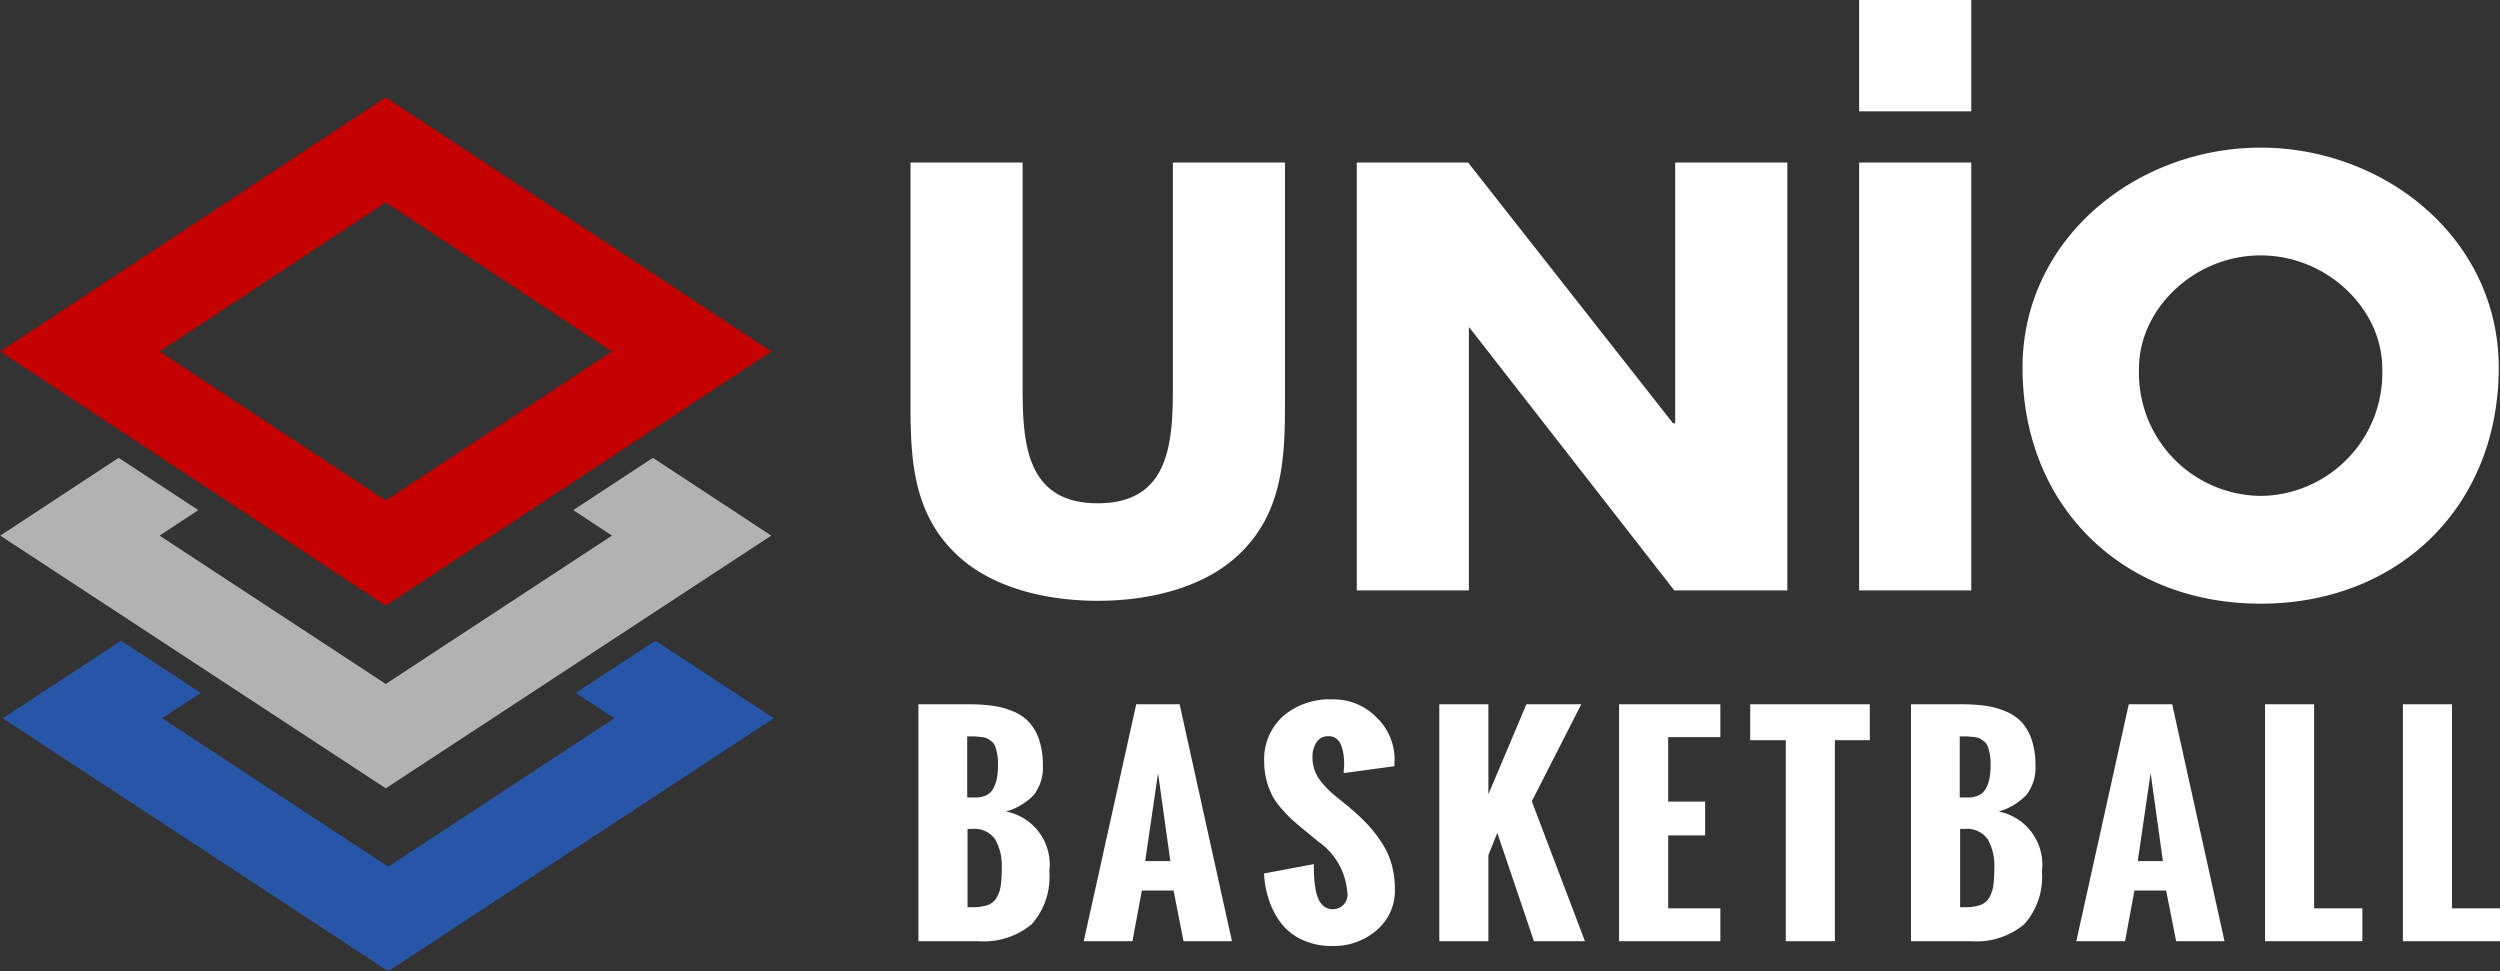 <svg id="logo--white.svg" xmlns="http://www.w3.org/2000/svg" width="139.188" height="54.06" viewBox="0 0 139.188 54.06">
  <rect x="0" y="0" width="139.188" height="54.06" fill="#333333" stroke="none"/>
  <defs>
    <style>
      .cls-1 {
        fill: #c40000;
      }

      .cls-1, .cls-2, .cls-3, .cls-4 {
        fill-rule: evenodd;
      }

      .cls-2 {
        fill: #b2b2b2;
      }

      .cls-3 {
        fill: #2756a8;
      }

      .cls-4 {
        fill: #fff;
      }
    </style>
  </defs>
  <path id="シェイプ_1" data-name="シェイプ 1" class="cls-1" d="M123.227,3497.27l12.593,8.3-12.593,8.3-12.593-8.3,12.593-8.3m0-5.85-21.463,14.15,21.463,14.15,21.463-14.15-21.463-14.15h0Z" transform="translate(-101.75 -3486)"/>
  <path id="シェイプ_2" data-name="シェイプ 2" class="cls-2" d="M138.1,3511.49l-4.435,2.91,2.156,1.42-12.593,8.26-12.593-8.26,2.155-1.42-4.435-2.91-6.59,4.33,21.463,14.07,21.463-14.07Z" transform="translate(-101.75 -3486)"/>
  <path id="シェイプ_3" data-name="シェイプ 3" class="cls-3" d="M138.239,3521.67l-4.436,2.91,2.155,1.41-12.592,8.26-12.593-8.26,2.155-1.41-4.435-2.91-6.59,4.32,21.463,14.08,21.463-14.08Z" transform="translate(-101.75 -3486)"/>
  <path id="シェイプ_4" data-name="シェイプ 4" class="cls-4" d="M167.05,3507.55c0,3.09-.178,6.47-4.183,6.47s-4.182-3.38-4.182-6.47v-12.5h-6.243v13.35c0,3.06.107,6.09,2.491,8.4,2,1.96,5.14,2.65,7.937,2.65s5.926-.69,7.929-2.65c2.384-2.31,2.493-5.34,2.493-8.4v-13.35H167.05v12.5Zm27.966,2.02H194.9l-11.412-14.52h-6.2v23.82h6.243v-14.64h0.024l11.412,14.64h6.293v-23.82h-6.243v14.52Zm10.238,9.3H211.5v-23.82h-6.242v23.82Zm22.357-24.65c-6.9,0-13.256,5.05-13.256,12.25,0,7.71,5.563,13.14,13.256,13.14s13.256-5.43,13.256-13.14C240.867,3499.27,234.509,3494.22,227.611,3494.22Zm0,19.39a6.846,6.846,0,0,1-6.771-7.11c0-3.28,3.052-6.28,6.771-6.28s6.771,3,6.771,6.28A6.846,6.846,0,0,1,227.611,3513.61Zm-22.357-21.41H211.5V3486h-6.242v6.2Z" transform="translate(-101.75 -3486)"/>
  <path id="basketball" class="cls-4" d="M155.615,3532.15h0.27a1.4,1.4,0,0,1,1.265.57,2.932,2.932,0,0,1,.372,1.6,6.922,6.922,0,0,1-.057,1,1.822,1.822,0,0,1-.229.66,0.911,0.911,0,0,1-.5.41,2.577,2.577,0,0,1-.863.12h-0.255v-4.36ZM155.6,3527h0.42q0.135,0.015.357,0.03a1.387,1.387,0,0,1,.33.08,2.547,2.547,0,0,1,.251.17,0.653,0.653,0,0,1,.2.28,2.87,2.87,0,0,1,.158.99,4.453,4.453,0,0,1-.053.73,2.015,2.015,0,0,1-.184.57,0.888,0.888,0,0,1-.386.41,1.34,1.34,0,0,1-.631.14H155.6V3527Zm0.615,11.4a4.141,4.141,0,0,0,2.981-.95,3.964,3.964,0,0,0,.976-2.94,3.012,3.012,0,0,0-2.41-3.33,3.372,3.372,0,0,0,1.55-.93,2.463,2.463,0,0,0,.5-1.63,4.4,4.4,0,0,0-.214-1.45,2.741,2.741,0,0,0-.57-0.98,2.576,2.576,0,0,0-.909-0.6,4.523,4.523,0,0,0-1.126-.3,10.268,10.268,0,0,0-1.325-.08h-2.785v13.19h3.333Zm10.01-9.36,0.683,4.9h-1.4Zm-1.426,9.36,0.525-2.82h1.764l0.556,2.82h2.695l-2.913-13.19h-2.417l-2.921,13.19H164.8Zm7.607-2.27a4.5,4.5,0,0,0,.687,1.29,3.091,3.091,0,0,0,1.175.91,3.847,3.847,0,0,0,1.667.34,3.659,3.659,0,0,0,2.462-.88,2.881,2.881,0,0,0,1.014-2.27,5.2,5.2,0,0,0-.177-1.38,4.241,4.241,0,0,0-.529-1.18,7.132,7.132,0,0,0-.751-0.99,11.078,11.078,0,0,0-.976-0.93c-0.105-.1-0.283-0.24-0.533-0.44s-0.45-.36-0.6-0.5a5.821,5.821,0,0,1-.492-0.52,2.07,2.07,0,0,1-.4-0.67,2.192,2.192,0,0,1-.131-0.77,1.449,1.449,0,0,1,.225-0.81,0.748,0.748,0,0,1,.675-0.34,0.651,0.651,0,0,1,.436.14,0.8,0.8,0,0,1,.266.38,2.668,2.668,0,0,1,.124.49,3.267,3.267,0,0,1,.038.5c0,0.08,0,.17-0.011.28s-0.012.2-.012,0.26l2.823-.38v-0.22l0.008-.1a3.245,3.245,0,0,0-1.006-2.4,3.32,3.32,0,0,0-2.44-1,3.968,3.968,0,0,0-2.771.94,3.229,3.229,0,0,0-1.043,2.53,4.158,4.158,0,0,0,.447,1.88,3.58,3.58,0,0,0,.51.72q0.327,0.375.567,0.6c0.16,0.14.375,0.33,0.646,0.55l0.848,0.7a3.763,3.763,0,0,1,1.6,2.75,0.814,0.814,0,0,1-.811,1.01,0.758,0.758,0,0,1-.469-0.15,1.159,1.159,0,0,1-.308-0.39,2.359,2.359,0,0,1-.173-0.59,5.817,5.817,0,0,1-.078-0.67c-0.01-.21-0.015-0.45-0.015-0.71l-2.771.52A5.357,5.357,0,0,0,172.406,3536.13Zm12.21,2.27v-4.79l0.495-1.24,2.042,6.03h2.838l-2.958-7.79,2.755-5.4h-3.055l-2.117,5.01v-5.01h-2.733v13.19h2.733Zm12.915,0v-1.83h-2.905v-4.06h2.057v-1.88h-2.057v-3.59h2.905v-1.83h-5.638v13.19h5.638Zm6.376,0v-11.19h1.945v-2h-6.659v2h1.982v11.19h2.732Zm6.97-6.25h0.27a1.4,1.4,0,0,1,1.265.57,2.932,2.932,0,0,1,.371,1.6,6.946,6.946,0,0,1-.056,1,1.822,1.822,0,0,1-.229.66,0.911,0.911,0,0,1-.5.41,2.577,2.577,0,0,1-.863.12h-0.255v-4.36Zm-0.015-5.15h0.42q0.135,0.015.357,0.03a1.387,1.387,0,0,1,.33.08,2.547,2.547,0,0,1,.251.17,0.653,0.653,0,0,1,.2.28,3.042,3.042,0,0,1,.109.41,3.124,3.124,0,0,1,.049.58,4.453,4.453,0,0,1-.053.73,2.015,2.015,0,0,1-.184.57,0.888,0.888,0,0,1-.386.41,1.34,1.34,0,0,1-.631.14h-0.465V3527Zm0.615,11.4a4.141,4.141,0,0,0,2.981-.95,3.964,3.964,0,0,0,.976-2.94,3.012,3.012,0,0,0-2.41-3.33,3.372,3.372,0,0,0,1.55-.93,2.463,2.463,0,0,0,.5-1.63,4.4,4.4,0,0,0-.214-1.45,2.741,2.741,0,0,0-.57-0.98,2.576,2.576,0,0,0-.909-0.6,4.523,4.523,0,0,0-1.126-.3,10.268,10.268,0,0,0-1.325-.08h-2.785v13.19h3.333Zm10.01-9.36,0.683,4.9h-1.4Zm-1.426,9.36,0.525-2.82h1.764l0.556,2.82H225.6l-2.913-13.19h-2.417l-2.921,13.19h2.711Zm13.215,0v-1.83h-2.687v-11.36h-2.733v13.19h5.42Zm7.675,0v-1.83h-2.687v-11.36h-2.733v13.19h5.42Z" transform="translate(-101.75 -3486)"/>
</svg>
